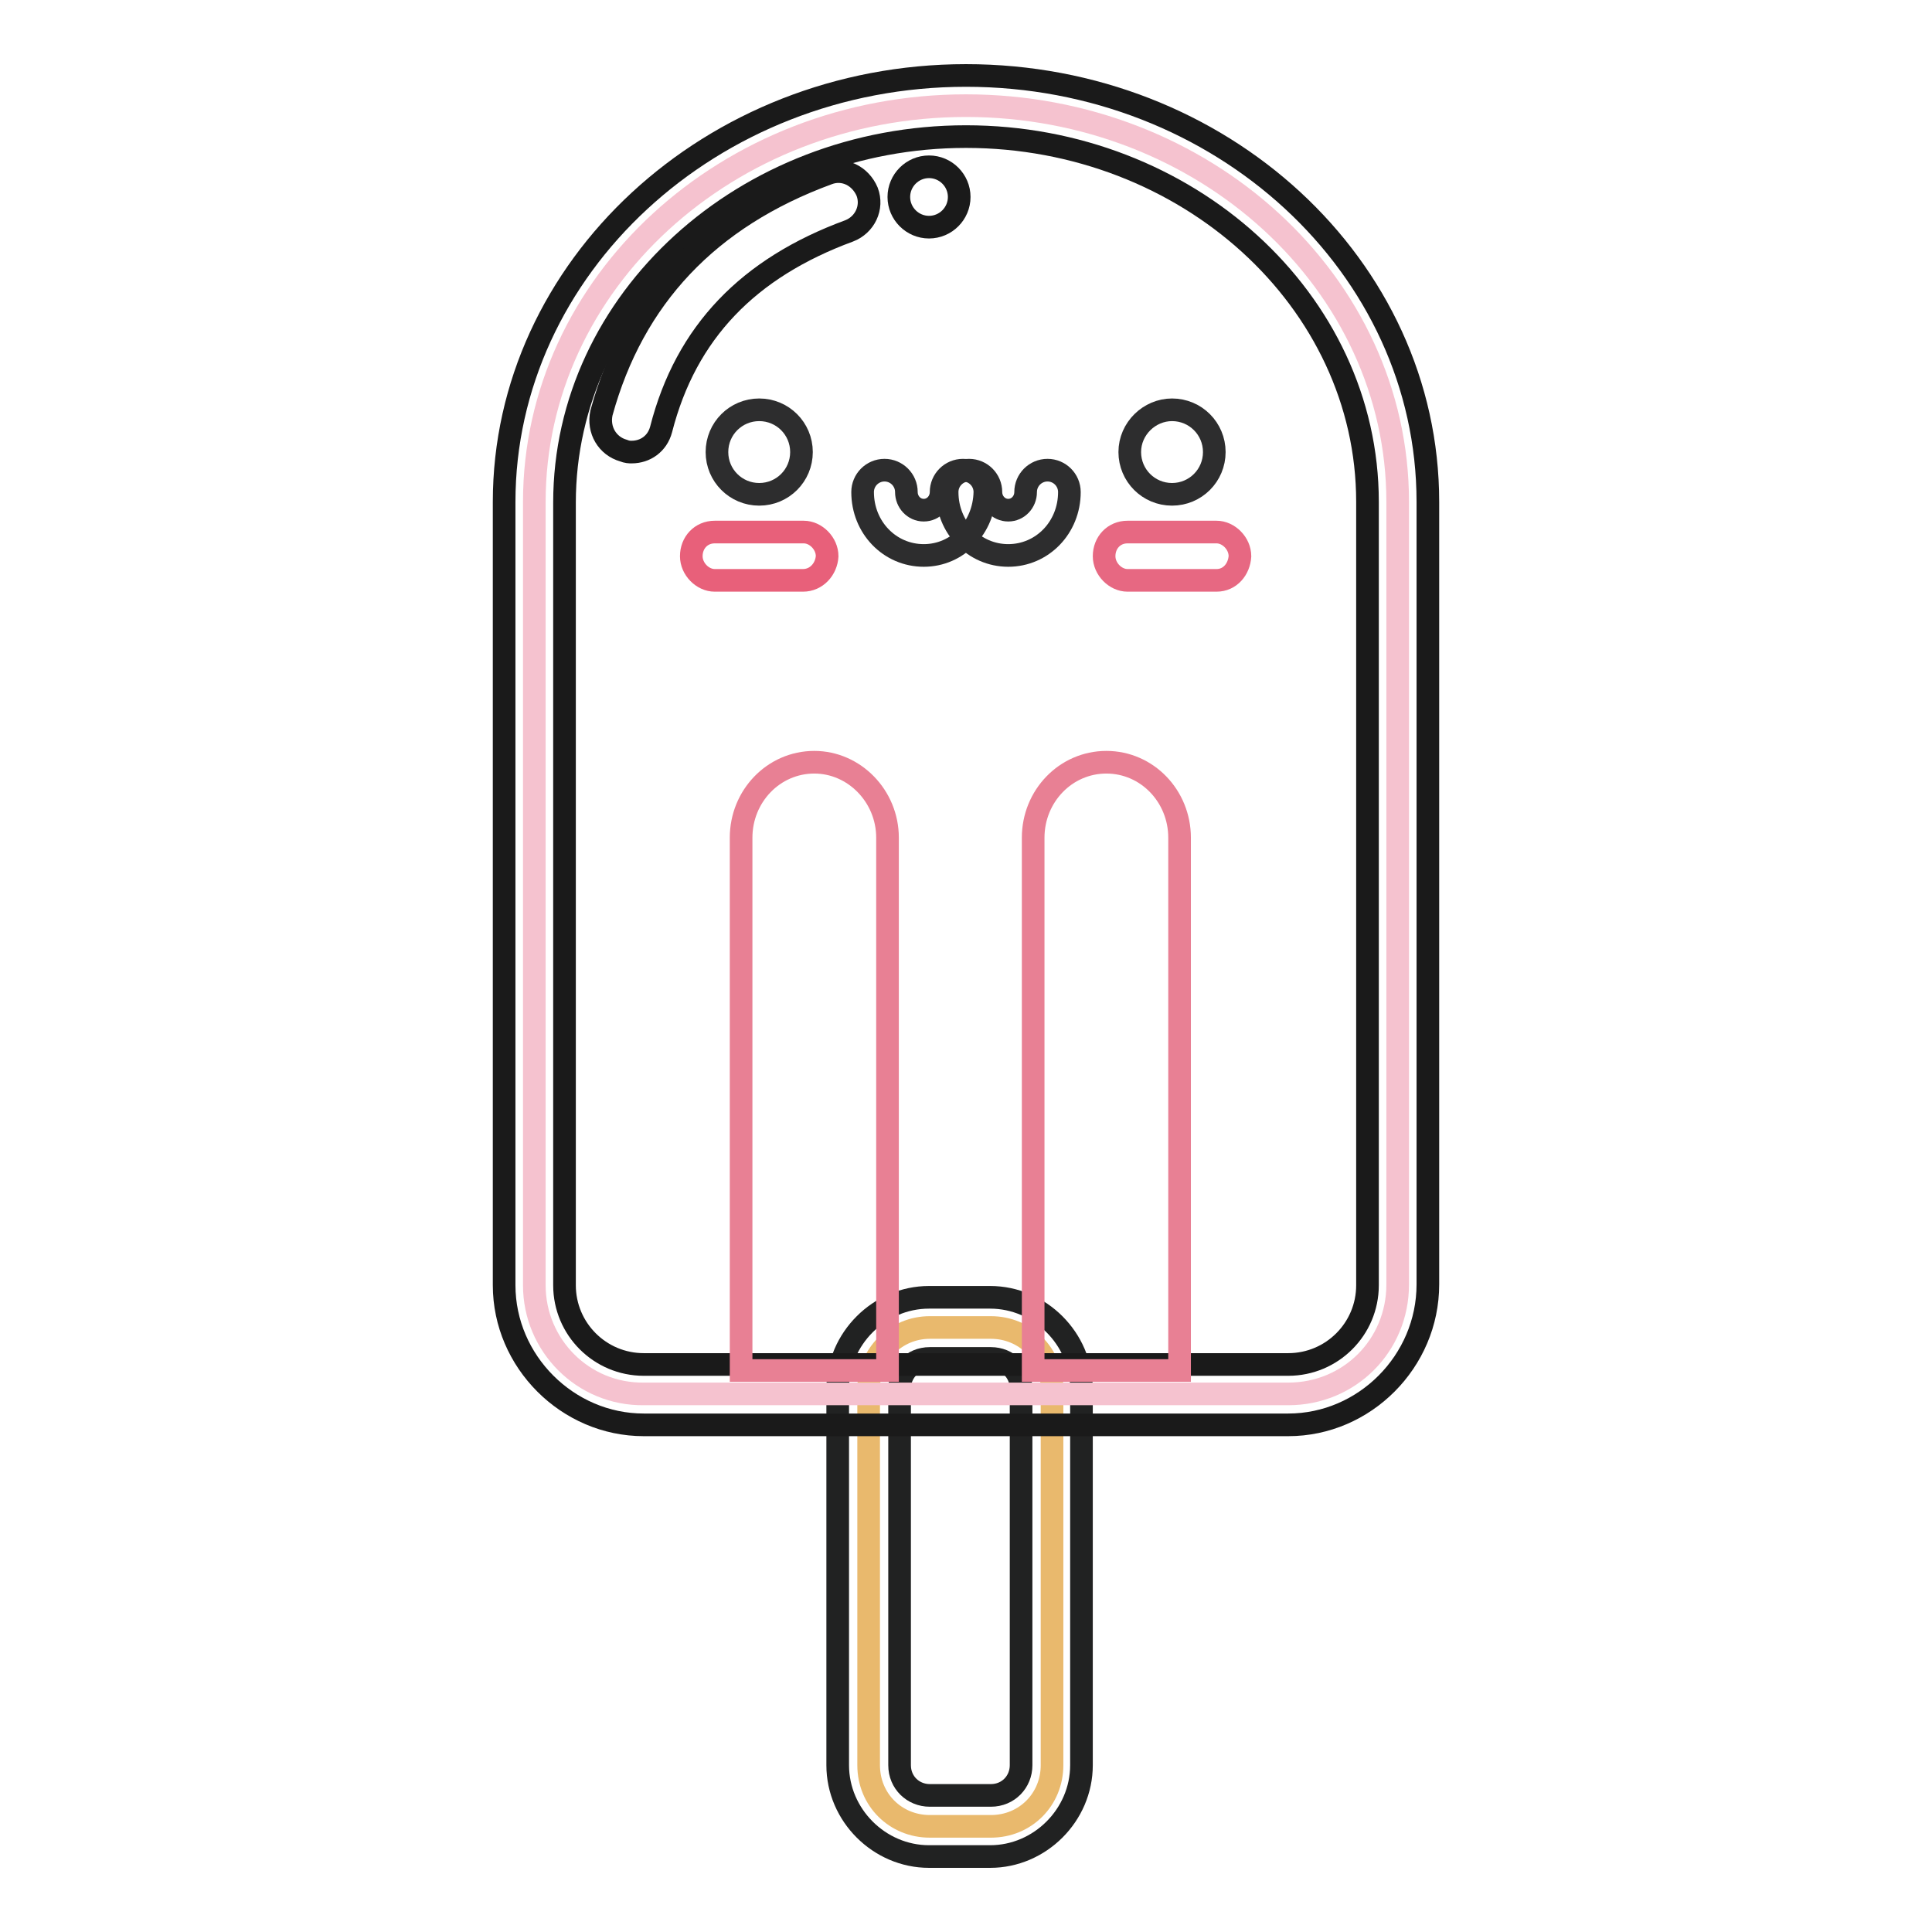 <?xml version="1.0" encoding="utf-8"?>
<!-- Svg Vector Icons : http://www.onlinewebfonts.com/icon -->
<!DOCTYPE svg PUBLIC "-//W3C//DTD SVG 1.1//EN" "http://www.w3.org/Graphics/SVG/1.1/DTD/svg11.dtd">
<svg version="1.1" xmlns="http://www.w3.org/2000/svg" xmlns:xlink="http://www.w3.org/1999/xlink" x="0px" y="0px" viewBox="0 0 256 256" enable-background="new 0 0 256 256" xml:space="preserve">
<g> <path stroke-width="3" fill-opacity="0" stroke="#e9b96d"  d="M123.2,175.9h8.1c4.5,0,8.1,3.5,8.1,8.1v49.9c0,4.5-3.5,8.1-8.1,8.1h-8.1c-4.5,0-8.1-3.5-8.1-8.1V184 C115.1,179.5,118.7,175.9,123.2,175.9z"/> <path stroke-width="3" fill-opacity="0" stroke="#212222"  d="M131.2,246h-8.1c-6.6,0-12.1-5.5-12.1-12.1V184c0-6.6,5.5-12.1,12.1-12.1h8.1c6.6,0,12.1,5.5,12.1,12.1 v49.9C143.3,240.5,137.8,246,131.2,246z M123.2,180c-2.3,0-4,1.8-4,4v49.9c0,2.3,1.8,4,4,4h8.1c2.3,0,4-1.8,4-4V184 c0-2.3-1.8-4-4-4H123.2z"/> <path stroke-width="3" fill-opacity="0" stroke="#f5c2cf"  d="M70.8,170.3V66.5c0-29,25.6-52.5,57.2-52.5s57.2,23.5,57.2,52.5v103.7c0,8.1-6.4,14.5-14.5,14.5H85.3 C77.3,184.8,70.8,178.3,70.8,170.3z"/> <path stroke-width="3" fill-opacity="0" stroke="#1a1a1a"  d="M170.7,188.8H85.3c-10.1,0-18.5-8.4-18.5-18.5V66.5C66.8,35.5,94.2,10,128,10s61.2,25.3,61.2,56.5v103.7 C189.2,180.4,180.8,188.8,170.7,188.8L170.7,188.8z M128,18.1c-29.3,0-53.2,21.7-53.2,48.5v103.7c0,5.8,4.7,10.5,10.5,10.5h85.4 c5.8,0,10.5-4.7,10.5-10.5V66.5C181.2,39.8,157.3,18.1,128,18.1z"/> <path stroke-width="3" fill-opacity="0" stroke="#e88094"  d="M98.2,181.6V111c0-5.5,4.3-10,9.7-10c5.3,0,9.7,4.5,9.7,10v70.6H98.2z M136.9,181.6V111 c0-5.5,4.3-10,9.7-10s9.7,4.5,9.7,10v70.6H136.9z"/> <path stroke-width="3" fill-opacity="0" stroke="#2d2d2e"  d="M95,59.9c0,3.1,2.5,5.6,5.6,5.6c3.1,0,5.6-2.5,5.6-5.6c0,0,0,0,0,0c0-3.1-2.5-5.6-5.6-5.6 C97.5,54.3,95,56.8,95,59.9C95,59.9,95,59.9,95,59.9z"/> <path stroke-width="3" fill-opacity="0" stroke="#e8607a"  d="M106.4,76.9H94.7c-1.6,0-3.1-1.5-3.1-3.2c0-1.8,1.3-3.2,3.1-3.2h11.8c1.6,0,3.1,1.5,3.1,3.2 C109.5,75.4,108.2,76.9,106.4,76.9z"/> <path stroke-width="3" fill-opacity="0" stroke="#2d2d2e"  d="M149.7,59.9c0,3.1,2.5,5.6,5.6,5.6c3.1,0,5.6-2.5,5.6-5.6c0,0,0,0,0,0c0-3.1-2.5-5.6-5.6-5.6 C152.3,54.3,149.7,56.8,149.7,59.9C149.7,59.9,149.7,59.9,149.7,59.9z"/> <path stroke-width="3" fill-opacity="0" stroke="#e76882"  d="M161.2,76.9h-11.8c-1.6,0-3.1-1.5-3.1-3.2c0-1.8,1.3-3.2,3.1-3.2h11.8c1.6,0,3.1,1.5,3.1,3.2 C164.2,75.4,163,76.9,161.2,76.9z"/> <path stroke-width="3" fill-opacity="0" stroke="#2d2d2e"  d="M122.4,73.6c-4.5,0-8.1-3.7-8.1-8.4c0-1.6,1.3-2.9,2.9-2.9c1.6,0,2.9,1.3,2.9,2.9c0,1.3,1,2.4,2.3,2.4 s2.3-1.1,2.3-2.4c0-1.6,1.3-2.9,2.9-2.9c1.6,0,2.9,1.3,2.9,2.9C130.4,69.9,126.9,73.6,122.4,73.6L122.4,73.6z"/> <path stroke-width="3" fill-opacity="0" stroke="#2d2d2e"  d="M133.6,73.6c-4.5,0-8.1-3.7-8.1-8.4c0-1.6,1.3-2.9,2.9-2.9s2.9,1.3,2.9,2.9c0,1.3,1,2.4,2.3,2.4 c1.3,0,2.3-1.1,2.3-2.4c0-1.6,1.3-2.9,2.9-2.9s2.9,1.3,2.9,2.9C141.7,69.9,138.1,73.6,133.6,73.6L133.6,73.6z"/> <path stroke-width="3" fill-opacity="0" stroke="#1a1a1a"  d="M119.1,26.1c0,2.2,1.8,4,4,4c2.2,0,4-1.8,4-4c0,0,0,0,0,0c0-2.2-1.8-4-4-4 C120.9,22.1,119.1,23.9,119.1,26.1C119.1,26.1,119.1,26.1,119.1,26.1z"/> <path stroke-width="3" fill-opacity="0" stroke="#1a1a1a"  d="M83.7,59.9c-0.3,0-0.6,0-1.1-0.2c-2.1-0.6-3.4-2.7-2.9-5c4.2-15.3,14.2-25.9,30-31.7 c2.1-0.8,4.3,0.3,5.2,2.4c0.8,2.1-0.3,4.4-2.4,5.2C99.2,35.5,90.9,44,87.6,56.9C87.1,58.8,85.5,59.9,83.7,59.9z"/></g>
</svg>
